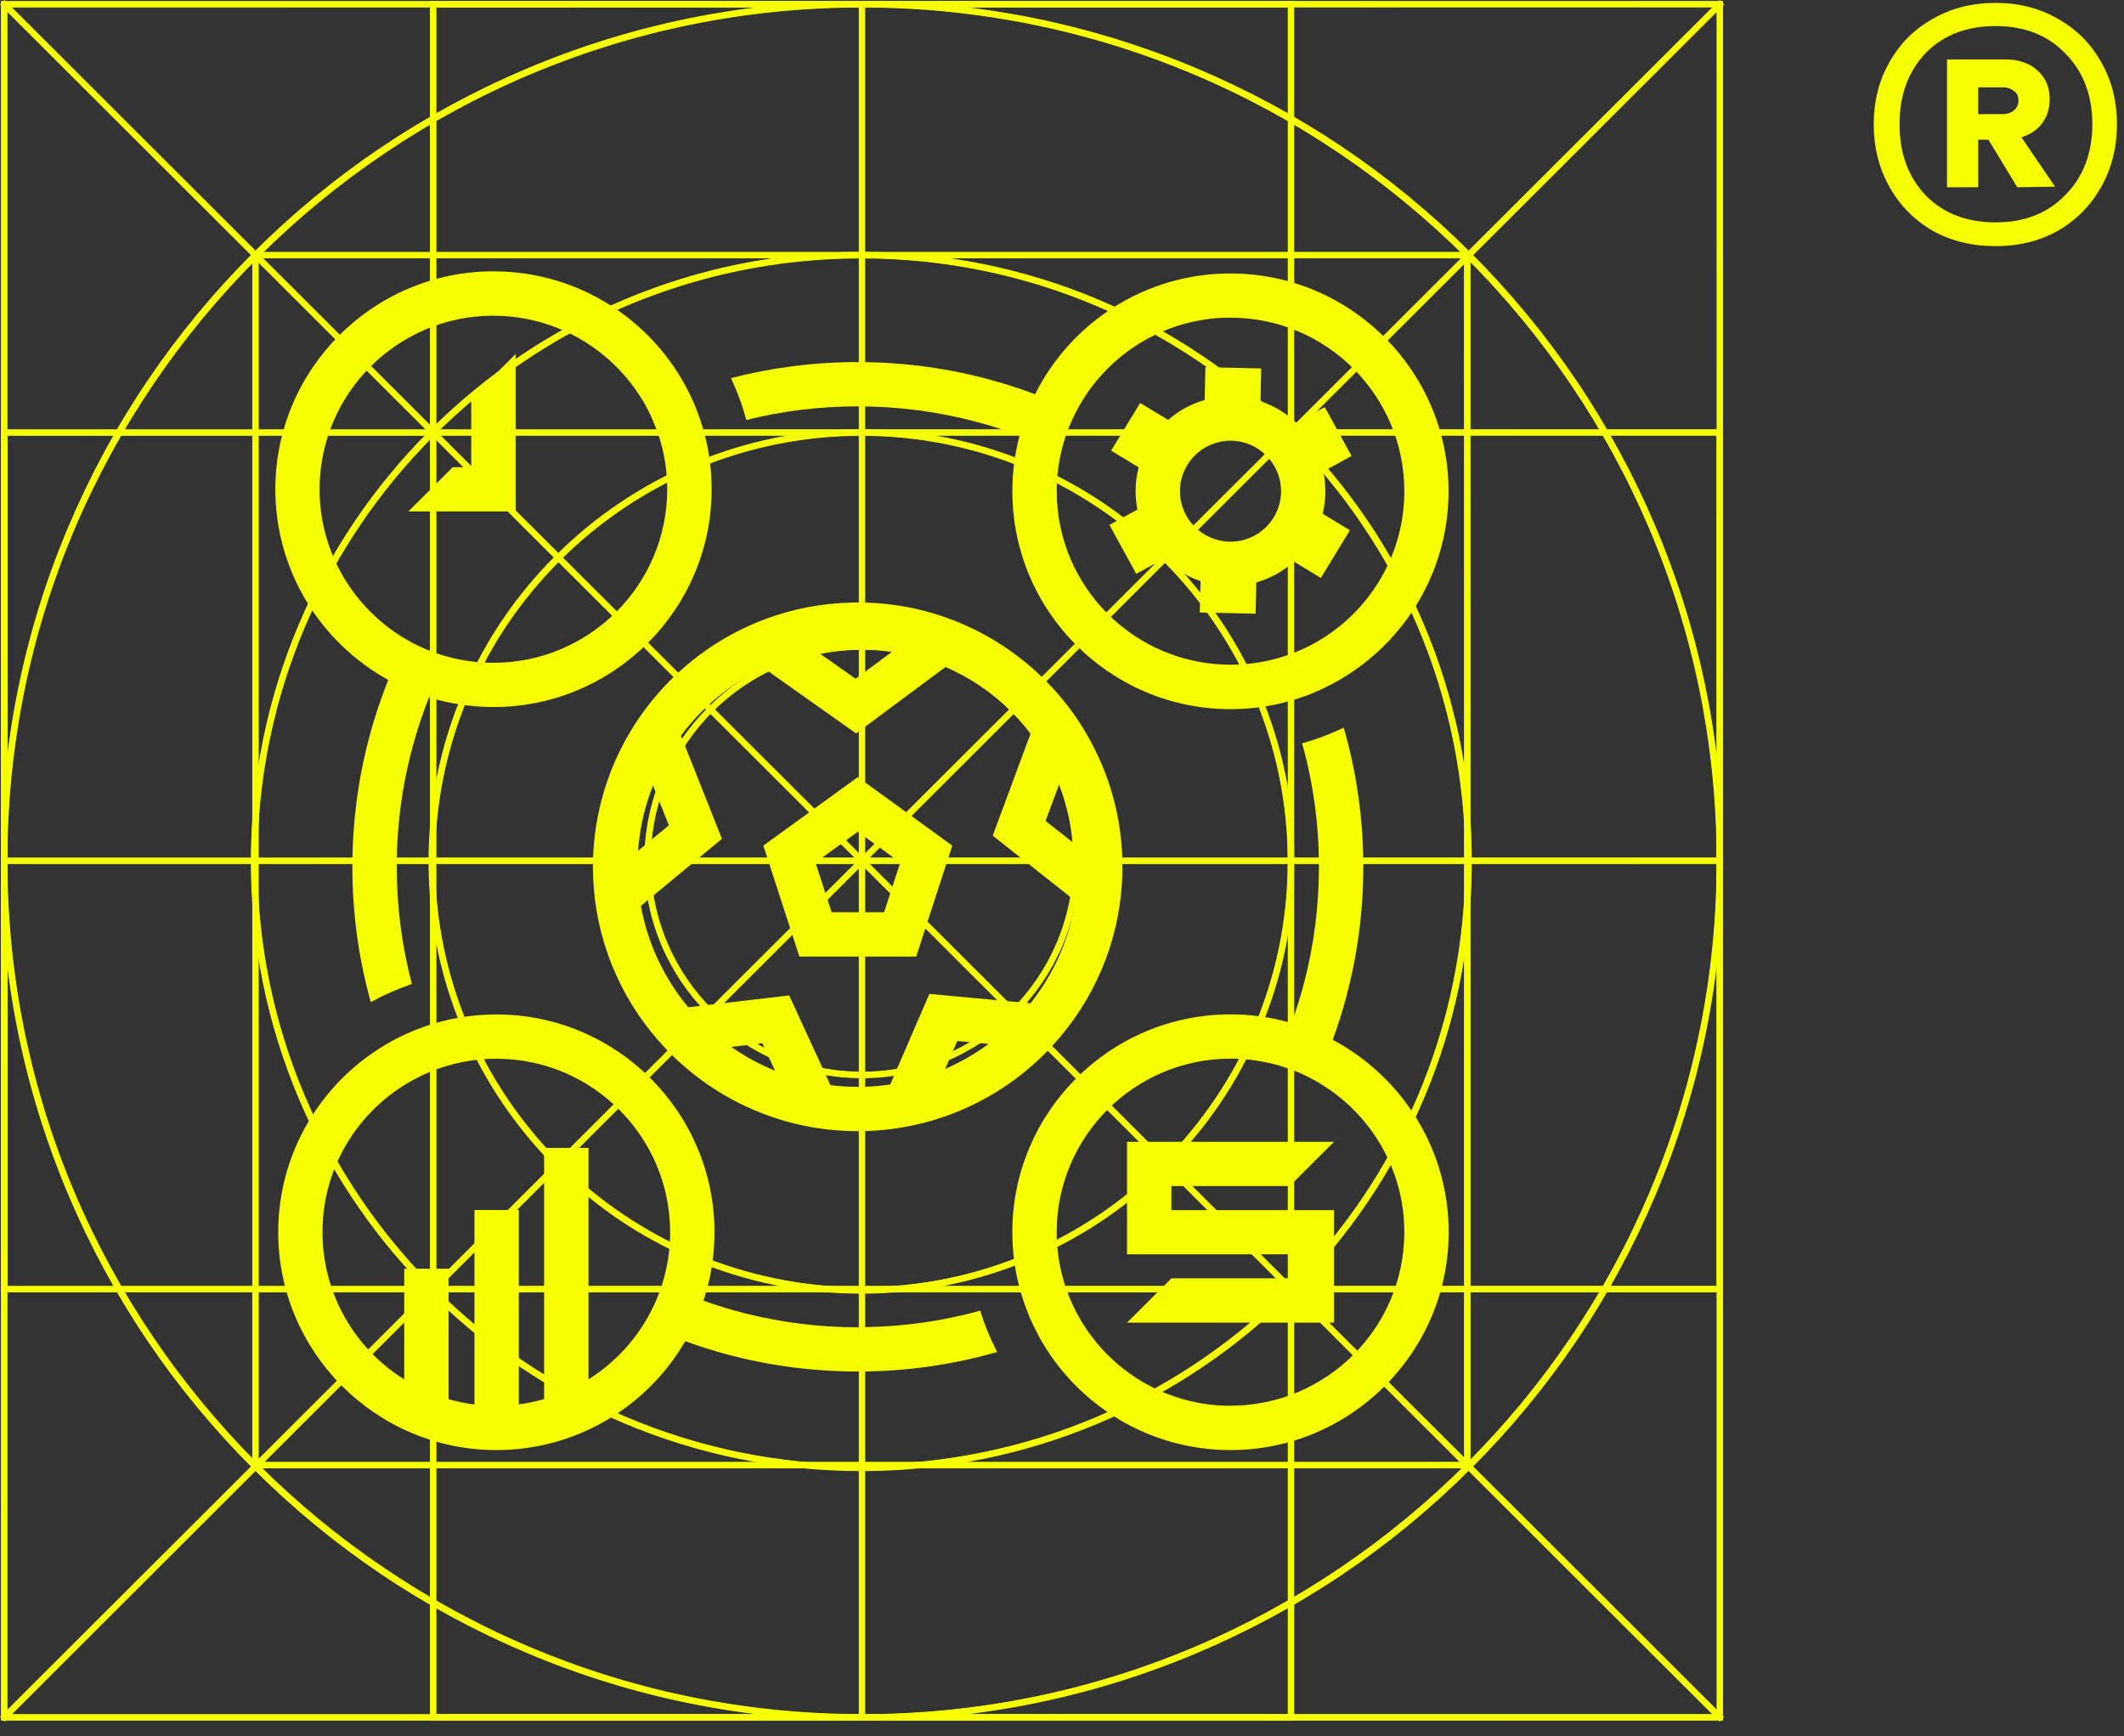 <svg width="104" height="85" viewBox="0 0 104 85" fill="none" xmlns="http://www.w3.org/2000/svg">
<rect x="0" y="0" width="104" height="85" fill="#333333" stroke="none"/>
<path d="M84.281 0.12V0.17L84.299 84.117V84.166H0.133V84.117L0.115 0.188V0.138H0.165L84.231 0.12H84.281ZM0.294 0.298V84.004L84.137 83.987L84.12 0.281L0.294 0.298Z" fill="#F6FF00" stroke="#F6FF00" stroke-width="0.1"/>
<mask id="path-2-outside-1_2582_4930" maskUnits="userSpaceOnUse" x="-0.854" y="-0.851" width="86" height="86" fill="black">
<rect fill="white" x="-0.854" y="-0.851" width="86" height="86"/>
<path d="M84.231 0.185V84.095H0.182V0.185H84.231ZM0.226 84.052H84.187V0.231H0.226V84.055M84.266 0.149H0.146V84.131H84.266V0.149ZM0.262 0.264H84.151V84.016H0.262V0.267V0.264Z"/>
</mask>
<path d="M84.231 0.185V84.095H0.182V0.185H84.231ZM0.226 84.052H84.187V0.231H0.226V84.055M84.266 0.149H0.146V84.131H84.266V0.149ZM0.262 0.264H84.151V84.016H0.262V0.267V0.264Z" fill="#F6FF00"/>
<path d="M84.231 0.185H84.331V0.085H84.231V0.185ZM84.231 84.095V84.195H84.331V84.095H84.231ZM0.182 84.095H0.082V84.195H0.182V84.095ZM0.182 0.185V0.085H0.082V0.185H0.182ZM84.187 84.052V84.152H84.287V84.052H84.187ZM84.187 0.231H84.287V0.131H84.187V0.231ZM0.226 0.231V0.131H0.126V0.231H0.226ZM84.266 0.149H84.367V0.049H84.266V0.149ZM0.146 0.149V0.049H0.046V0.149H0.146ZM0.146 84.131H0.046V84.231H0.146V84.131ZM84.266 84.131V84.231H84.367V84.131H84.266ZM0.262 0.264V0.164H0.162V0.264H0.262ZM84.151 0.264H84.251V0.164H84.151V0.264ZM84.151 84.016V84.116H84.251V84.016H84.151ZM0.262 84.016H0.162V84.116H0.262V84.016ZM84.231 0.185H84.13V84.095H84.231H84.331V0.185H84.231ZM84.231 84.095V83.995H0.182V84.095V84.195H84.231V84.095ZM0.182 84.095H0.282V0.185H0.182H0.082V84.095H0.182ZM0.182 0.185V0.285H84.231V0.185V0.085H0.182V0.185ZM0.226 84.052V84.152H84.187V84.052V83.952H0.226V84.052ZM84.187 84.052H84.287V0.231H84.187H84.087V84.052H84.187ZM84.187 0.231V0.131H0.226V0.231V0.331H84.187V0.231ZM0.226 0.231H0.126V84.055H0.226H0.326V0.231H0.226ZM84.266 0.149V0.049H0.146V0.149V0.249H84.266V0.149ZM0.146 0.149H0.046V84.131H0.146H0.246V0.149H0.146ZM0.146 84.131V84.231H84.266V84.131V84.031H0.146V84.131ZM84.266 84.131H84.367V0.149H84.266H84.166V84.131H84.266ZM0.262 0.264V0.364H84.151V0.264V0.164H0.262V0.264ZM84.151 0.264H84.051V84.016H84.151H84.251V0.264H84.151ZM84.151 84.016V83.916H0.262V84.016V84.116H84.151V84.016ZM0.262 84.016H0.362V0.267H0.262H0.162V84.016H0.262ZM0.262 0.267H0.362V0.264H0.262H0.162V0.267H0.262Z" fill="#F6FF00" mask="url(#path-2-outside-1_2582_4930)"/>
<path d="M42.207 0.12C47.891 0.12 53.401 1.231 58.592 3.421C63.606 5.539 68.105 8.568 71.974 12.426C75.838 16.284 78.874 20.78 80.992 25.785C83.186 30.967 84.299 36.469 84.299 42.143C84.299 47.817 83.186 53.319 80.992 58.501C78.874 63.503 75.838 67.999 71.974 71.861C68.109 75.719 63.606 78.751 58.592 80.865C53.401 83.055 47.891 84.166 42.207 84.166C36.527 84.166 31.012 83.055 25.822 80.865C20.808 78.747 16.305 75.719 12.44 71.861C8.576 68.002 5.54 63.507 3.422 58.501C1.228 53.319 0.115 47.817 0.115 42.143C0.115 36.469 1.228 30.967 3.422 25.785C5.54 20.784 8.576 16.288 12.44 12.426C16.305 8.568 20.808 5.536 25.822 3.421C31.013 1.231 36.523 0.12 42.207 0.12ZM42.207 0.299C19.098 0.299 0.294 19.069 0.294 42.143C0.294 65.217 19.095 83.987 42.207 83.987C65.32 83.987 84.12 65.217 84.12 42.143C84.12 19.069 65.319 0.299 42.207 0.299Z" fill="#F6FF00" stroke="#F6FF00" stroke-width="0.1"/>
<mask id="path-5-outside-2_2582_4930" maskUnits="userSpaceOnUse" x="-0.855" y="-0.851" width="86" height="86" fill="black">
<rect fill="white" x="-0.855" y="-0.851" width="86" height="86"/>
<path d="M42.208 0.185C47.882 0.185 53.386 1.294 58.567 3.482C63.571 5.594 68.064 8.622 71.925 12.472C75.785 16.326 78.814 20.812 80.93 25.808C83.121 30.98 84.232 36.475 84.232 42.14C84.232 47.804 83.121 53.299 80.93 58.471C78.814 63.467 75.781 67.954 71.925 71.808C68.064 75.661 63.571 78.686 58.567 80.798C53.386 82.985 47.882 84.095 42.208 84.095C36.535 84.095 31.03 82.985 25.85 80.798C20.845 78.686 16.352 75.658 12.492 71.808C8.631 67.954 5.602 63.467 3.487 58.471C1.296 53.299 0.184 47.804 0.184 42.14C0.184 36.475 1.296 30.98 3.487 25.808C5.602 20.812 8.635 16.326 12.492 12.472C16.352 8.618 20.845 5.594 25.85 3.482C31.03 1.294 36.535 0.185 42.208 0.185ZM42.208 84.052C65.355 84.052 84.189 65.249 84.189 42.14C84.189 19.03 65.355 0.231 42.208 0.231C19.061 0.231 0.227 19.034 0.227 42.143C0.227 65.252 19.061 84.055 42.208 84.055M42.208 0.149C36.531 0.149 31.023 1.259 25.835 3.449C20.827 5.565 16.327 8.593 12.466 12.447C8.603 16.304 5.57 20.794 3.451 25.794C1.256 30.969 0.145 36.468 0.145 42.14C0.145 47.811 1.256 53.306 3.451 58.486C5.57 63.485 8.603 67.975 12.466 71.833C16.33 75.69 20.827 78.718 25.835 80.83C31.02 83.021 36.528 84.131 42.208 84.131C47.889 84.131 53.393 83.021 58.581 80.83C63.589 78.714 68.086 75.686 71.95 71.833C75.814 67.975 78.847 63.485 80.962 58.486C83.156 53.31 84.268 47.811 84.268 42.14C84.268 36.468 83.156 30.973 80.962 25.794C78.843 20.794 75.81 16.304 71.95 12.447C68.086 8.589 63.589 5.561 58.581 3.449C53.397 1.259 47.885 0.149 42.208 0.149ZM42.208 84.016C19.079 84.016 0.263 65.231 0.263 42.14C0.263 19.048 19.079 0.267 42.208 0.267C65.337 0.267 84.153 19.052 84.153 42.143C84.153 65.235 65.337 84.019 42.208 84.019V84.016Z"/>
</mask>
<path d="M42.208 0.185C47.882 0.185 53.386 1.294 58.567 3.482C63.571 5.594 68.064 8.622 71.925 12.472C75.785 16.326 78.814 20.812 80.93 25.808C83.121 30.98 84.232 36.475 84.232 42.14C84.232 47.804 83.121 53.299 80.93 58.471C78.814 63.467 75.781 67.954 71.925 71.808C68.064 75.661 63.571 78.686 58.567 80.798C53.386 82.985 47.882 84.095 42.208 84.095C36.535 84.095 31.03 82.985 25.85 80.798C20.845 78.686 16.352 75.658 12.492 71.808C8.631 67.954 5.602 63.467 3.487 58.471C1.296 53.299 0.184 47.804 0.184 42.14C0.184 36.475 1.296 30.98 3.487 25.808C5.602 20.812 8.635 16.326 12.492 12.472C16.352 8.618 20.845 5.594 25.85 3.482C31.03 1.294 36.535 0.185 42.208 0.185ZM42.208 84.052C65.355 84.052 84.189 65.249 84.189 42.14C84.189 19.03 65.355 0.231 42.208 0.231C19.061 0.231 0.227 19.034 0.227 42.143C0.227 65.252 19.061 84.055 42.208 84.055M42.208 0.149C36.531 0.149 31.023 1.259 25.835 3.449C20.827 5.565 16.327 8.593 12.466 12.447C8.603 16.304 5.57 20.794 3.451 25.794C1.256 30.969 0.145 36.468 0.145 42.14C0.145 47.811 1.256 53.306 3.451 58.486C5.57 63.485 8.603 67.975 12.466 71.833C16.33 75.69 20.827 78.718 25.835 80.83C31.02 83.021 36.528 84.131 42.208 84.131C47.889 84.131 53.393 83.021 58.581 80.83C63.589 78.714 68.086 75.686 71.95 71.833C75.814 67.975 78.847 63.485 80.962 58.486C83.156 53.31 84.268 47.811 84.268 42.14C84.268 36.468 83.156 30.973 80.962 25.794C78.843 20.794 75.81 16.304 71.95 12.447C68.086 8.589 63.589 5.561 58.581 3.449C53.397 1.259 47.885 0.149 42.208 0.149ZM42.208 84.016C19.079 84.016 0.263 65.231 0.263 42.14C0.263 19.048 19.079 0.267 42.208 0.267C65.337 0.267 84.153 19.052 84.153 42.143C84.153 65.235 65.337 84.019 42.208 84.019V84.016Z" fill="#F6FF00"/>
<path d="M58.567 3.482L58.528 3.574L58.528 3.574L58.567 3.482ZM71.925 12.472L71.995 12.401L71.995 12.401L71.925 12.472ZM80.93 25.808L80.837 25.847L80.837 25.847L80.93 25.808ZM80.93 58.471L80.837 58.432L80.837 58.432L80.93 58.471ZM71.925 71.808L71.995 71.878L71.995 71.878L71.925 71.808ZM58.567 80.798L58.528 80.705L58.528 80.706L58.567 80.798ZM25.85 80.798L25.889 80.706L25.889 80.705L25.85 80.798ZM12.492 71.808L12.421 71.878L12.421 71.878L12.492 71.808ZM3.487 58.471L3.579 58.432L3.579 58.432L3.487 58.471ZM3.487 25.808L3.579 25.847L3.579 25.847L3.487 25.808ZM12.492 12.472L12.421 12.401L12.421 12.401L12.492 12.472ZM25.85 3.482L25.889 3.574L25.889 3.574L25.85 3.482ZM25.835 3.449L25.796 3.357L25.796 3.357L25.835 3.449ZM3.451 25.794L3.543 25.833L3.543 25.833L3.451 25.794ZM3.451 58.486L3.359 58.525L3.359 58.525L3.451 58.486ZM25.835 80.83L25.874 80.738L25.874 80.738L25.835 80.83ZM58.581 80.83L58.62 80.922L58.62 80.922L58.581 80.83ZM71.95 71.833L72.02 71.903L72.02 71.903L71.95 71.833ZM80.962 58.486L80.87 58.447L80.87 58.447L80.962 58.486ZM80.962 25.794L81.054 25.755V25.755L80.962 25.794ZM71.95 12.447L72.02 12.376L72.02 12.376L71.95 12.447ZM58.581 3.449L58.542 3.542L58.542 3.542L58.581 3.449ZM42.208 84.016H42.308V83.916H42.208V84.016ZM42.208 84.019H42.108V84.119H42.208V84.019ZM42.208 0.185V0.285C47.868 0.285 53.359 1.392 58.528 3.574L58.567 3.482L58.605 3.39C53.413 1.197 47.895 0.085 42.208 0.085V0.185ZM58.567 3.482L58.528 3.574C63.52 5.681 68.003 8.701 71.854 12.543L71.925 12.472L71.995 12.401C68.126 8.542 63.622 5.507 58.605 3.39L58.567 3.482ZM71.925 12.472L71.854 12.543C75.705 16.388 78.727 20.863 80.837 25.847L80.93 25.808L81.022 25.769C78.901 20.761 75.865 16.264 71.995 12.401L71.925 12.472ZM80.93 25.808L80.837 25.847C83.023 31.007 84.132 36.489 84.132 42.14H84.232H84.332C84.332 36.462 83.218 30.954 81.022 25.769L80.93 25.808ZM84.232 42.14H84.132C84.132 47.791 83.023 53.273 80.837 58.432L80.93 58.471L81.022 58.51C83.218 53.326 84.332 47.817 84.332 42.14H84.232ZM80.93 58.471L80.837 58.432C78.727 63.416 75.702 67.892 71.854 71.737L71.925 71.808L71.995 71.878C75.861 68.015 78.901 63.518 81.022 58.51L80.93 58.471ZM71.925 71.808L71.854 71.737C68.003 75.582 63.52 78.599 58.528 80.705L58.567 80.798L58.605 80.89C63.622 78.773 68.126 75.741 71.995 71.878L71.925 71.808ZM58.567 80.798L58.528 80.706C53.359 82.888 47.868 83.995 42.208 83.995V84.095V84.195C47.895 84.195 53.413 83.082 58.605 80.89L58.567 80.798ZM42.208 84.095V83.995C36.548 83.995 31.057 82.888 25.889 80.706L25.85 80.798L25.811 80.89C31.004 83.082 36.521 84.195 42.208 84.195V84.095ZM25.85 80.798L25.889 80.705C20.896 78.599 16.413 75.578 12.562 71.737L12.492 71.808L12.421 71.878C16.29 75.738 20.794 78.773 25.811 80.89L25.85 80.798ZM12.492 71.808L12.562 71.737C8.711 67.892 5.689 63.416 3.579 58.432L3.487 58.471L3.395 58.51C5.515 63.518 8.552 68.015 12.421 71.878L12.492 71.808ZM3.487 58.471L3.579 58.432C1.393 53.273 0.284 47.791 0.284 42.14H0.184H0.084C0.084 47.817 1.198 53.326 3.395 58.51L3.487 58.471ZM0.184 42.14H0.284C0.284 36.489 1.393 31.007 3.579 25.847L3.487 25.808L3.395 25.769C1.198 30.954 0.084 36.462 0.084 42.14H0.184ZM3.487 25.808L3.579 25.847C5.689 20.863 8.715 16.388 12.562 12.543L12.492 12.472L12.421 12.401C8.555 16.264 5.515 20.761 3.395 25.769L3.487 25.808ZM12.492 12.472L12.562 12.543C16.413 8.698 20.896 5.681 25.889 3.574L25.85 3.482L25.811 3.39C20.795 5.507 16.29 8.538 12.421 12.401L12.492 12.472ZM25.85 3.482L25.889 3.574C31.057 1.392 36.548 0.285 42.208 0.285V0.185V0.085C36.521 0.085 31.004 1.197 25.811 3.39L25.85 3.482ZM42.208 84.052V84.152C65.41 84.152 84.289 65.304 84.289 42.14H84.189H84.089C84.089 65.194 65.3 83.952 42.208 83.952V84.052ZM84.189 42.14H84.289C84.289 18.975 65.41 0.131 42.208 0.131V0.231V0.331C65.3 0.331 84.089 19.086 84.089 42.14H84.189ZM42.208 0.231V0.131C19.006 0.131 0.127 18.979 0.127 42.143H0.227H0.327C0.327 19.089 19.116 0.331 42.208 0.331V0.231ZM0.227 42.143H0.127C0.127 65.308 19.006 84.155 42.208 84.155V84.055V83.955C19.116 83.955 0.327 65.197 0.327 42.143H0.227ZM42.208 0.149V0.049C36.518 0.049 30.997 1.161 25.796 3.357L25.835 3.449L25.874 3.542C31.049 1.356 36.544 0.249 42.208 0.249V0.149ZM25.835 3.449L25.796 3.357C20.777 5.478 16.265 8.513 12.396 12.376L12.466 12.447L12.537 12.518C16.388 8.673 20.878 5.652 25.874 3.542L25.835 3.449ZM12.466 12.447L12.396 12.376C8.523 16.243 5.483 20.743 3.359 25.755L3.451 25.794L3.543 25.833C5.657 20.845 8.682 16.366 12.537 12.518L12.466 12.447ZM3.451 25.794L3.359 25.755C1.159 30.943 0.045 36.455 0.045 42.14H0.145H0.245C0.245 36.482 1.354 30.996 3.543 25.833L3.451 25.794ZM0.145 42.14H0.045C0.045 47.824 1.159 53.333 3.359 58.525L3.451 58.486L3.543 58.447C1.354 53.28 0.245 47.798 0.245 42.14H0.145ZM3.451 58.486L3.359 58.525C5.483 63.536 8.523 68.037 12.396 71.903L12.466 71.833L12.537 71.762C8.682 67.913 5.657 63.434 3.543 58.447L3.451 58.486ZM12.466 71.833L12.396 71.903C16.269 75.77 20.776 78.805 25.796 80.922L25.835 80.83L25.874 80.738C20.878 78.631 16.392 75.61 12.537 71.762L12.466 71.833ZM25.835 80.83L25.796 80.922C30.993 83.118 36.514 84.231 42.208 84.231V84.131V84.031C36.541 84.031 31.046 82.924 25.874 80.738L25.835 80.83ZM42.208 84.131V84.231C47.902 84.231 53.42 83.118 58.62 80.922L58.581 80.83L58.542 80.738C53.367 82.924 47.876 84.031 42.208 84.031V84.131ZM58.581 80.83L58.62 80.922C63.64 78.802 68.147 75.766 72.02 71.903L71.95 71.833L71.879 71.762C68.024 75.607 63.538 78.627 58.542 80.738L58.581 80.83ZM71.95 71.833L72.02 71.903C75.893 68.037 78.933 63.536 81.054 58.525L80.962 58.486L80.87 58.447C78.759 63.434 75.734 67.913 71.879 71.762L71.95 71.833ZM80.962 58.486L81.054 58.525C83.254 53.337 84.368 47.824 84.368 42.14H84.268H84.168C84.168 47.798 83.059 53.283 80.87 58.447L80.962 58.486ZM84.268 42.14H84.368C84.368 36.455 83.254 30.946 81.054 25.755L80.962 25.794L80.87 25.833C83.059 31 84.168 36.482 84.168 42.14H84.268ZM80.962 25.794L81.054 25.755C78.93 20.743 75.89 16.243 72.02 12.376L71.95 12.447L71.879 12.518C75.73 16.366 78.756 20.845 80.87 25.833L80.962 25.794ZM71.95 12.447L72.02 12.376C68.148 8.509 63.64 5.474 58.62 3.357L58.581 3.449L58.542 3.542C63.538 5.649 68.024 8.669 71.879 12.518L71.95 12.447ZM58.581 3.449L58.62 3.357C53.423 1.161 47.898 0.049 42.208 0.049V0.149V0.249C47.872 0.249 53.37 1.356 58.542 3.542L58.581 3.449ZM42.208 84.016V83.916C19.134 83.916 0.363 65.176 0.363 42.14H0.263H0.163C0.163 65.286 19.024 84.116 42.208 84.116V84.016ZM0.263 42.14H0.363C0.363 19.104 19.134 0.367 42.208 0.367V0.267V0.167C19.024 0.167 0.163 18.993 0.163 42.14H0.263ZM42.208 0.267V0.367C65.282 0.367 84.053 19.107 84.053 42.143H84.153H84.253C84.253 18.997 65.392 0.167 42.208 0.167V0.267ZM84.153 42.143H84.053C84.053 65.179 65.282 83.919 42.208 83.919V84.019V84.119C65.392 84.119 84.253 65.29 84.253 42.143H84.153ZM42.208 84.019H42.308V84.016H42.208H42.108V84.019H42.208Z" fill="#F6FF00" mask="url(#path-5-outside-2_2582_4930)"/>
<path d="M63.283 0.12V0.17L63.302 84.116V84.166H21.138V84.116L21.12 0.188V0.138H21.17L63.233 0.12H63.283ZM21.299 0.298V84.004L63.14 83.987L63.122 0.281L21.299 0.298Z" fill="#F6FF00" stroke="#F6FF00" stroke-width="0.1"/>
<mask id="path-8-outside-3_2582_4930" maskUnits="userSpaceOnUse" x="20.152" y="-0.852" width="44" height="86" fill="black">
<rect fill="white" x="20.152" y="-0.852" width="44" height="86"/>
<path d="M63.234 0.184V84.094H21.188V0.184H63.234ZM21.232 84.051H63.191V0.231H21.232V84.055M63.27 0.148H21.152V84.13H63.27V0.148ZM21.267 0.263H63.155V84.015H21.267V0.267V0.263Z"/>
</mask>
<path d="M63.234 0.184V84.094H21.188V0.184H63.234ZM21.232 84.051H63.191V0.231H21.232V84.055M63.27 0.148H21.152V84.13H63.27V0.148ZM21.267 0.263H63.155V84.015H21.267V0.267V0.263Z" fill="#F6FF00"/>
<path d="M63.234 0.184H63.334V0.084H63.234V0.184ZM63.234 84.094V84.194H63.334V84.094H63.234ZM21.188 84.094H21.088V84.194H21.188V84.094ZM21.188 0.184V0.084H21.088V0.184H21.188ZM63.191 84.051V84.151H63.291V84.051H63.191ZM63.191 0.231H63.291V0.131H63.191V0.231ZM21.232 0.231V0.131H21.131V0.231H21.232ZM63.27 0.148H63.37V0.048H63.27V0.148ZM21.152 0.148V0.048H21.052V0.148H21.152ZM21.152 84.13H21.052V84.23H21.152V84.13ZM63.27 84.13V84.23H63.37V84.13H63.27ZM21.267 0.263V0.163H21.168V0.263H21.267ZM63.155 0.263H63.255V0.163H63.155V0.263ZM63.155 84.015V84.115H63.255V84.015H63.155ZM21.267 84.015H21.168V84.115H21.267V84.015ZM63.234 0.184H63.134V84.094H63.234H63.334V0.184H63.234ZM63.234 84.094V83.994H21.188V84.094V84.194H63.234V84.094ZM21.188 84.094H21.288V0.184H21.188H21.088V84.094H21.188ZM21.188 0.184V0.284H63.234V0.184V0.084H21.188V0.184ZM21.232 84.051V84.151H63.191V84.051V83.951H21.232V84.051ZM63.191 84.051H63.291V0.231H63.191H63.091V84.051H63.191ZM63.191 0.231V0.131H21.232V0.231V0.331H63.191V0.231ZM21.232 0.231H21.131V84.055H21.232H21.331V0.231H21.232ZM63.27 0.148V0.048H21.152V0.148V0.248H63.27V0.148ZM21.152 0.148H21.052V84.13H21.152H21.252V0.148H21.152ZM21.152 84.13V84.23H63.27V84.13V84.03H21.152V84.13ZM63.27 84.13H63.37V0.148H63.27H63.17V84.13H63.27ZM21.267 0.263V0.363H63.155V0.263V0.163H21.267V0.263ZM63.155 0.263H63.055V84.015H63.155H63.255V0.263H63.155ZM63.155 84.015V83.915H21.267V84.015V84.115H63.155V84.015ZM21.267 84.015H21.367V0.267H21.267H21.168V84.015H21.267ZM21.267 0.267H21.367V0.263H21.267H21.168V0.267H21.267Z" fill="#F6FF00" mask="url(#path-8-outside-3_2582_4930)"/>
<path d="M42.278 0.192L42.296 84.091V84.141H42.135V84.091L42.117 0.206V0.166L42.155 0.157L42.278 0.128V0.192Z" fill="#F6FF00" stroke="#F6FF00" stroke-width="0.1"/>
<path d="M42.264 0.123V0.159H42.277V0.17H42.313V84.162H42.099V0.123H42.264Z" fill="#F6FF00" stroke="#F6FF00" stroke-width="0.1"/>
<path d="M84.281 21.085V21.135L84.299 63.148V63.197H0.133V63.148L0.115 21.153V21.103H0.165L84.231 21.085H84.281ZM0.294 21.263V63.035L84.137 63.019L84.12 21.246L0.294 21.263Z" fill="#F6FF00" stroke="#F6FF00" stroke-width="0.1"/>
<path d="M84.316 21.067V63.216H0.097V21.067H84.316ZM0.312 63.001H84.102V21.282H0.312V63.001Z" fill="#F6FF00" stroke="#F6FF00" stroke-width="0.1"/>
<path d="M84.279 42.233H0.169L0.158 42.196L0.141 42.131L0.123 42.068H0.188L84.211 42.05H84.249L84.26 42.086L84.277 42.151L84.281 42.165H84.279V42.233Z" fill="#F6FF00" stroke="#F6FF00" stroke-width="0.1"/>
<path d="M84.297 42.032V42.247H0.12V42.032H84.297Z" fill="#F6FF00" stroke="#F6FF00" stroke-width="0.1"/>
<path d="M0.245 0.146L84.275 84.009L84.303 84.035L84.284 84.069L84.251 84.126L84.248 84.132L84.237 84.147L84.202 84.193L84.162 84.152L0.143 0.27L0.114 0.242L0.135 0.209L0.167 0.156L0.2 0.101L0.245 0.146Z" fill="#F6FF00" stroke="#F6FF00" stroke-width="0.1"/>
<path d="M0.285 0.132L84.29 83.998L84.314 84.023L84.351 84.058L84.258 84.151V84.152L84.232 84.177L84.197 84.212L84.161 84.177L84.137 84.151L0.132 0.285L0.071 0.224L0.106 0.188L0.132 0.164L0.225 0.071L0.285 0.132Z" fill="#F6FF00" stroke="#F6FF00" stroke-width="0.1"/>
<path d="M84.205 0.136L84.263 0.165L84.324 0.196L84.275 0.245L0.26 84.152L0.226 84.186L0.19 84.153L0.144 84.11L0.105 84.075L0.143 84.037L84.147 0.146L84.173 0.12L84.205 0.136Z" fill="#F6FF00" stroke="#F6FF00" stroke-width="0.1"/>
<path d="M84.232 0.106L84.258 0.131V0.132L84.351 0.224L84.314 0.26L84.29 0.285L0.285 84.151L0.225 84.212L0.132 84.119L0.106 84.094L0.071 84.058L0.132 83.998L84.137 0.132L84.161 0.106L84.197 0.071L84.232 0.106Z" fill="#F6FF00" stroke="#F6FF00" stroke-width="0.1"/>
<path d="M71.918 12.401V12.45L71.936 71.768V71.818H12.438V71.768L12.421 12.468V12.418H12.471L71.868 12.401H71.918ZM12.6 12.582V71.656L71.773 71.639L71.757 12.565L12.6 12.582Z" fill="#F6FF00" stroke="#F6FF00" stroke-width="0.1"/>
<path d="M71.953 12.382V71.835H12.402V12.382H71.953ZM12.617 71.617H71.734V12.597H12.617V71.617Z" fill="#F6FF00" stroke="#F6FF00" stroke-width="0.1"/>
<path d="M30.568 14.739C34.244 13.185 38.151 12.401 42.176 12.401C46.201 12.401 50.108 13.188 53.783 14.739V14.74C57.333 16.24 60.522 18.384 63.264 21.122C66.006 23.859 68.154 27.04 69.657 30.587L69.939 31.278C71.309 34.745 71.999 38.409 71.999 42.176C71.999 46.195 71.21 50.095 69.657 53.764C68.154 57.308 66.006 60.493 63.264 63.227L63.263 63.226C60.524 65.96 57.336 68.109 53.783 69.609C50.108 71.163 46.201 71.948 42.176 71.948C38.151 71.948 34.244 71.159 30.568 69.609C27.019 68.109 23.829 65.964 21.087 63.226C18.348 60.492 16.196 57.308 14.693 53.764C13.137 50.094 12.352 46.195 12.352 42.176C12.352 38.158 13.14 34.257 14.693 30.587C16.196 27.044 18.348 23.856 21.087 21.122C23.826 18.387 27.015 16.239 30.568 14.739ZM42.176 12.58C25.831 12.58 12.534 25.854 12.534 42.172C12.534 58.491 25.831 71.765 42.176 71.765C58.521 71.765 71.816 58.49 71.816 42.172C71.816 25.854 58.521 12.58 42.176 12.58Z" fill="#F6FF00" stroke="#F6FF00" stroke-width="0.1"/>
<path d="M42.175 12.383C46.203 12.383 50.11 13.17 53.789 14.724C57.342 16.225 60.532 18.376 63.274 21.11C66.017 23.844 68.168 27.032 69.671 30.58C71.228 34.253 72.017 38.153 72.017 42.175C72.017 45.946 71.324 49.61 69.954 53.08L69.671 53.771C68.168 57.319 66.013 60.503 63.274 63.241C60.536 65.979 57.342 68.126 53.789 69.627C50.11 71.181 46.203 71.969 42.175 71.969C38.146 71.969 34.24 71.181 30.561 69.627C27.007 68.126 23.817 65.975 21.075 63.241C18.504 60.678 16.452 57.716 14.968 54.432L14.679 53.771C13.122 50.098 12.333 46.198 12.333 42.175C12.333 38.153 13.122 34.253 14.679 30.58C16.181 27.032 18.337 23.848 21.075 21.11C23.814 18.372 27.007 16.225 30.561 14.724C34.24 13.17 38.146 12.383 42.175 12.383ZM42.175 12.601C25.84 12.601 12.552 25.868 12.552 42.175C12.552 58.483 25.84 71.75 42.175 71.75C58.509 71.75 71.798 58.483 71.798 42.175C71.798 25.868 58.509 12.601 42.175 12.601Z" fill="#F6FF00" stroke="#F6FF00" stroke-width="0.1"/>
<path d="M42.178 21.089C45.03 21.089 47.796 21.647 50.399 22.745C52.916 23.807 55.174 25.326 57.114 27.263C59.054 29.2 60.577 31.454 61.641 33.967C62.74 36.566 63.299 39.328 63.299 42.176C63.299 45.023 62.74 47.785 61.641 50.384C60.577 52.897 59.054 55.151 57.114 57.088C55.174 59.025 52.916 60.545 50.399 61.607C47.796 62.705 45.03 63.263 42.178 63.263C39.325 63.263 36.56 62.705 33.956 61.607C31.439 60.545 29.181 59.025 27.241 57.088C25.301 55.151 23.779 52.897 22.715 50.384C21.615 47.785 21.057 45.023 21.057 42.176C21.057 39.328 21.615 36.566 22.715 33.967C23.779 31.458 25.301 29.2 27.241 27.263C29.181 25.326 31.439 23.807 33.956 22.745C36.56 21.647 39.325 21.089 42.178 21.089ZM42.178 21.264C30.628 21.264 21.235 30.645 21.235 42.172C21.235 53.699 30.632 63.08 42.178 63.08C53.724 63.08 63.12 53.699 63.12 42.172C63.12 30.645 53.724 21.264 42.178 21.264Z" fill="#F6FF00" stroke="#F6FF00" stroke-width="0.1"/>
<path d="M42.176 21.067C45.028 21.067 47.798 21.625 50.405 22.726C52.926 23.788 55.187 25.312 57.127 27.249C59.067 29.189 60.592 31.447 61.656 33.96C62.76 36.563 63.319 39.328 63.319 42.175C63.319 45.023 62.76 47.788 61.656 50.391C60.592 52.908 59.067 55.166 57.127 57.102C55.183 59.039 52.922 60.562 50.405 61.624C47.798 62.725 45.028 63.284 42.176 63.284C39.324 63.284 36.553 62.725 33.946 61.624C31.429 60.562 29.168 59.039 27.225 57.102C25.285 55.162 23.759 52.904 22.695 50.391C21.592 47.788 21.033 45.023 21.033 42.175C21.033 39.328 21.592 36.563 22.695 33.96C23.759 31.443 25.285 29.186 27.225 27.249C29.168 25.312 31.429 23.788 33.946 22.726C36.553 21.625 39.324 21.067 42.176 21.067ZM42.176 21.286C30.641 21.286 21.252 30.656 21.252 42.175C21.252 53.695 30.637 63.065 42.176 63.065C53.711 63.065 63.1 53.692 63.101 42.175C63.101 30.659 53.711 21.286 42.176 21.286Z" fill="#F6FF00" stroke="#F6FF00" stroke-width="0.1"/>
<path d="M42.209 31.566C48.05 31.566 52.8 36.308 52.8 42.14C52.8 47.972 48.05 52.714 42.209 52.714C36.368 52.714 31.618 47.972 31.618 42.14C31.618 36.308 36.368 31.566 42.209 31.566ZM42.209 31.749C36.469 31.749 31.797 36.41 31.797 42.144C31.797 47.877 36.466 52.538 42.209 52.538C47.952 52.538 52.621 47.877 52.621 42.144C52.621 36.41 47.952 31.749 42.209 31.749Z" fill="#F6FF00" stroke="#F6FF00" stroke-width="0.1"/>
<path d="M42.208 31.552C48.056 31.552 52.817 36.304 52.817 42.143C52.817 47.982 48.056 52.735 42.208 52.735C36.36 52.735 31.6 47.982 31.6 42.143C31.6 36.304 36.36 31.552 42.208 31.552ZM42.208 31.762C36.476 31.763 31.814 36.417 31.814 42.139C31.814 47.862 36.48 52.516 42.208 52.516C47.94 52.516 52.602 47.862 52.602 42.139C52.602 36.417 47.94 31.762 42.208 31.762Z" fill="#F6FF00" stroke="#F6FF00" stroke-width="0.1"/>
<path d="M42.004 64.979C40.115 64.979 38.28 64.745 36.525 64.307C35.816 64.131 35.125 63.919 34.445 63.678C34.798 62.623 34.985 61.498 34.985 60.327C34.985 54.448 30.193 49.664 24.303 49.664C23.084 49.664 21.915 49.868 20.821 50.245C20.648 50.303 20.479 50.368 20.314 50.436C20.288 50.447 20.267 50.454 20.245 50.465C20.181 50.49 20.119 50.518 20.058 50.544C19.886 50.619 19.716 50.694 19.551 50.777C19.393 50.856 19.238 50.939 19.083 51.025C19.004 51.068 18.925 51.115 18.849 51.161C15.723 53.022 13.622 56.434 13.622 60.324C13.622 66.204 18.414 70.991 24.307 70.991C28.25 70.991 31.704 68.847 33.553 65.661C34.244 65.913 34.949 66.135 35.668 66.326C37.694 66.861 39.816 67.145 42.008 67.145C44.371 67.145 46.659 66.811 48.825 66.189C48.49 65.543 48.21 64.864 47.994 64.167C46.087 64.691 44.08 64.972 42.008 64.972L42.004 64.979ZM28.815 67.529V56.2H26.642V68.495C26.239 68.61 25.829 68.696 25.404 68.75V59.239H23.231V68.757C22.8 68.703 22.375 68.617 21.965 68.499V62.112H19.792V67.529C17.389 66.028 15.791 63.359 15.791 60.327C15.791 57.296 17.356 54.688 19.713 53.176C20.321 52.788 20.979 52.472 21.677 52.246C22.505 51.977 23.386 51.833 24.303 51.833C28.995 51.833 32.812 55.644 32.812 60.327C32.812 61.207 32.679 62.055 32.427 62.849C32.211 63.549 31.902 64.21 31.52 64.821C30.833 65.913 29.909 66.843 28.811 67.529H28.815Z" fill="#F6FF00"/>
<path d="M42.003 19.895C44.029 19.895 45.986 20.161 47.853 20.664C48.558 20.851 49.245 21.073 49.922 21.328C49.691 22.198 49.569 23.11 49.569 24.051C49.569 29.93 54.361 34.718 60.25 34.718C61.225 34.718 62.172 34.585 63.071 34.341C63.211 34.302 63.352 34.259 63.492 34.215C63.56 34.194 63.632 34.169 63.7 34.147C63.704 34.147 63.711 34.147 63.715 34.144C63.783 34.122 63.852 34.097 63.92 34.072C63.956 34.057 63.995 34.047 64.031 34.032C64.053 34.025 64.075 34.014 64.096 34.007C64.103 34.007 64.114 34 64.121 33.996C64.15 33.986 64.179 33.975 64.204 33.964C64.255 33.943 64.305 33.921 64.355 33.899C64.366 33.899 64.373 33.892 64.384 33.885C64.431 33.867 64.478 33.846 64.524 33.824C64.568 33.806 64.607 33.788 64.65 33.77C64.733 33.734 64.816 33.695 64.898 33.652C64.963 33.619 65.028 33.59 65.093 33.555C68.554 31.787 70.928 28.192 70.928 24.051C70.928 18.171 66.136 13.387 60.243 13.387C56.063 13.387 52.433 15.797 50.681 19.299C50.001 19.044 49.303 18.818 48.594 18.62C46.493 18.038 44.277 17.726 41.992 17.726C39.852 17.726 37.772 17.999 35.79 18.512C36.103 19.17 36.355 19.856 36.545 20.56C38.29 20.125 40.114 19.895 41.992 19.895H42.003ZM60.25 15.553C64.945 15.553 68.762 19.364 68.762 24.047C68.762 27.301 66.92 30.132 64.226 31.561C64.067 31.647 63.902 31.726 63.736 31.798C63.24 32.021 62.718 32.2 62.179 32.323C61.56 32.466 60.912 32.542 60.25 32.542C55.559 32.542 51.742 28.731 51.742 24.044C51.742 23.408 51.814 22.79 51.947 22.198C52.026 21.835 52.13 21.483 52.256 21.142C52.318 20.969 52.386 20.8 52.462 20.635C52.537 20.47 52.613 20.305 52.695 20.147C54.113 17.417 56.969 15.549 60.254 15.549L60.25 15.553Z" fill="#F6FF00"/>
<path d="M37.375 41.399L39.141 46.83H44.862L46.628 41.399L42.002 38.044L37.375 41.399ZM43.282 44.66H40.721L39.929 42.225L42.005 40.72L44.081 42.225L43.289 44.66H43.282Z" fill="#F6FF00"/>
<path d="M53.039 35.656C51.381 32.973 48.769 30.936 45.675 30.024C44.887 29.79 44.067 29.629 43.221 29.553C42.822 29.514 42.416 29.496 42.002 29.496C41.487 29.496 40.976 29.528 40.476 29.586C39.635 29.683 38.818 29.862 38.033 30.114C34.972 31.098 32.403 33.188 30.806 35.914C30.392 36.622 30.043 37.369 29.766 38.152C29.446 39.057 29.227 40.005 29.115 40.986C29.061 41.46 29.032 41.945 29.032 42.437C29.032 42.807 29.05 43.173 29.079 43.532C29.331 46.528 30.612 49.24 32.569 51.309C33.141 51.919 33.774 52.469 34.454 52.957C35.306 53.568 36.235 54.078 37.224 54.469C38.005 54.778 38.821 55.015 39.67 55.17C40.426 55.306 41.203 55.378 41.998 55.378C42.894 55.378 43.768 55.288 44.614 55.112C45.456 54.94 46.269 54.685 47.042 54.358C48.021 53.945 48.938 53.413 49.776 52.785C50.445 52.282 51.064 51.718 51.622 51.097C53.529 48.985 54.752 46.248 54.935 43.231C54.953 42.968 54.96 42.706 54.96 42.441C54.96 41.844 54.921 41.262 54.842 40.688C54.709 39.711 54.468 38.77 54.129 37.875C53.834 37.1 53.467 36.356 53.036 35.659L53.039 35.656ZM51.931 38.213C52.359 39.208 52.64 40.285 52.744 41.41L51.197 40.188L51.931 38.213ZM42.005 31.665C42.617 31.665 43.218 31.715 43.801 31.816L41.894 33.231L39.958 31.863C40.62 31.733 41.304 31.669 42.005 31.669V31.665ZM32.752 40.404L31.241 41.654C31.324 40.533 31.576 39.459 31.975 38.457L32.749 40.404H32.752ZM35.807 51.251L37.328 51.075L37.947 52.418C37.188 52.109 36.468 51.718 35.807 51.251ZM46.283 52.325L46.873 50.964L48.402 51.107C47.747 51.592 47.038 52.002 46.283 52.328V52.325ZM50.463 49.117L45.506 48.658L43.588 53.094C43.07 53.169 42.541 53.209 42.005 53.209C41.552 53.209 41.102 53.18 40.663 53.126L38.642 48.733L33.702 49.312C32.536 47.914 31.72 46.215 31.381 44.351L35.35 41.065L33.342 36.015C34.393 34.607 35.781 33.461 37.386 32.7L41.919 35.907L46.38 32.592C48.003 33.314 49.416 34.427 50.499 35.81L48.607 40.91L52.658 44.111C52.363 45.982 51.586 47.695 50.456 49.117H50.463Z" fill="#F6FF00"/>
<path d="M55.635 28.092L56.992 27.352C57.492 27.844 58.103 28.221 58.783 28.451L58.747 29.985L61.481 30.046L61.517 28.512C62.208 28.314 62.838 27.966 63.356 27.495L64.676 28.296L66.097 25.962L64.763 25.15C64.849 24.794 64.896 24.424 64.896 24.044C64.896 23.713 64.86 23.39 64.795 23.081L66.18 22.323L64.867 19.928L63.464 20.696C62.975 20.226 62.381 19.863 61.719 19.644L61.755 18.038L59.021 17.977L58.985 19.583C58.316 19.773 57.708 20.107 57.197 20.556L55.826 19.727L54.405 22.061L55.754 22.88C55.657 23.254 55.603 23.645 55.603 24.047C55.603 24.356 55.635 24.654 55.693 24.945L54.322 25.696L55.635 28.092ZM60.251 21.576C61.615 21.576 62.726 22.686 62.726 24.047C62.726 25.409 61.615 26.518 60.251 26.518C58.888 26.518 57.776 25.409 57.776 24.047C57.776 22.686 58.888 21.576 60.251 21.576Z" fill="#F6FF00"/>
<path d="M65.257 50.906C65.509 50.22 65.728 49.523 65.919 48.809C66.462 46.772 66.753 44.639 66.753 42.433C66.753 40.074 66.419 37.789 65.796 35.623C65.142 35.936 64.458 36.194 63.757 36.392C64.296 38.313 64.58 40.339 64.58 42.433C64.58 44.358 64.339 46.23 63.879 48.015C63.699 48.719 63.483 49.408 63.238 50.084C62.289 49.807 61.285 49.66 60.249 49.66C54.359 49.66 49.567 54.444 49.567 60.324C49.567 61.426 49.736 62.493 50.05 63.495C50.139 63.782 50.24 64.059 50.355 64.336C50.38 64.397 50.402 64.458 50.427 64.519C50.452 64.58 50.485 64.641 50.51 64.698C50.618 64.936 50.733 65.169 50.859 65.399C50.877 65.427 50.891 65.46 50.906 65.492C52.73 68.768 56.234 70.991 60.249 70.991C66.138 70.991 70.934 66.207 70.934 60.324C70.934 56.247 68.631 52.698 65.257 50.906ZM60.252 68.822C57.126 68.822 54.388 67.13 52.91 64.616C52.636 64.153 52.402 63.657 52.222 63.14C52.161 62.967 52.107 62.791 52.057 62.615C51.852 61.886 51.74 61.117 51.74 60.324C51.74 55.64 55.557 51.829 60.249 51.829C60.99 51.829 61.709 51.926 62.397 52.102C62.577 52.149 62.749 52.199 62.925 52.257C63.098 52.314 63.271 52.379 63.436 52.443C63.775 52.58 64.098 52.738 64.411 52.914C67.005 54.372 68.761 57.145 68.761 60.32C68.761 65.007 64.944 68.818 60.249 68.818L60.252 68.822Z" fill="#F6FF00"/>
<path d="M63.148 58.065L65.321 55.899H55.183V61.408H63.148V62.583H57.356L55.183 64.752H65.321V59.243H57.356V58.065H63.148Z" fill="#F6FF00"/>
<path d="M19.008 33.296C18.739 33.971 18.497 34.664 18.285 35.368C17.613 37.61 17.253 39.98 17.253 42.437C17.253 44.728 17.566 46.952 18.156 49.06C18.782 48.719 19.436 48.428 20.116 48.191C20.134 48.184 20.152 48.176 20.17 48.173C19.685 46.341 19.426 44.416 19.426 42.433C19.426 40.271 19.732 38.177 20.307 36.194C20.509 35.494 20.742 34.812 21.009 34.14C22.005 34.449 23.067 34.614 24.16 34.614C30.053 34.614 34.845 29.83 34.845 23.95C34.845 22.991 34.719 22.061 34.478 21.177C34.288 20.477 34.029 19.802 33.701 19.152C31.942 15.671 28.326 13.283 24.164 13.283C18.274 13.283 13.482 18.067 13.482 23.95C13.482 27.969 15.717 31.471 19.012 33.289L19.008 33.296ZM24.16 15.459C27.416 15.459 30.247 17.295 31.679 19.978C31.787 20.182 31.888 20.394 31.978 20.61C32.1 20.894 32.212 21.184 32.302 21.483C32.356 21.659 32.402 21.835 32.446 22.014C32.593 22.639 32.669 23.289 32.669 23.954C32.669 28.637 28.852 32.448 24.157 32.448C23.38 32.448 22.628 32.344 21.912 32.147C21.199 31.956 20.527 31.669 19.904 31.31C17.364 29.837 15.648 27.093 15.648 23.954C15.648 19.27 19.465 15.456 24.157 15.456L24.16 15.459Z" fill="#F6FF00"/>
<path d="M25.247 25.038V22.873V17.331L23.074 19.5V22.873H22.167L19.994 25.038H23.074H25.247Z" fill="#F6FF00"/>
<path d="M97.715 0.141C98.852 0.141 99.871 0.403 100.773 0.928C101.675 1.432 102.38 2.141 102.89 3.053C103.4 3.946 103.655 4.956 103.655 6.082C103.655 7.207 103.4 8.227 102.89 9.139C102.38 10.051 101.675 10.77 100.773 11.294C99.871 11.799 98.852 12.051 97.715 12.051C96.558 12.051 95.529 11.799 94.627 11.294C93.725 10.77 93.019 10.051 92.51 9.139C92 8.227 91.745 7.207 91.745 6.082C91.745 4.956 92 3.946 92.51 3.053C93.019 2.141 93.725 1.432 94.627 0.928C95.529 0.403 96.558 0.141 97.715 0.141ZM97.715 10.886C99.126 10.886 100.263 10.44 101.126 9.547C102.008 8.654 102.449 7.499 102.449 6.082C102.449 4.664 102.008 3.509 101.126 2.616C100.263 1.723 99.126 1.277 97.715 1.277C96.284 1.277 95.137 1.723 94.274 2.616C93.431 3.509 93.01 4.664 93.01 6.082C93.01 7.499 93.431 8.654 94.274 9.547C95.137 10.44 96.284 10.886 97.715 10.886ZM100.361 4.859C100.361 5.324 100.234 5.722 99.979 6.052C99.744 6.363 99.41 6.586 98.979 6.722L100.626 9.139L98.773 9.168L97.362 6.839H96.862V9.168H95.333V2.908H98.156C98.822 2.908 99.352 3.082 99.744 3.432C100.155 3.781 100.361 4.257 100.361 4.859ZM96.862 5.587H98.067C98.283 5.587 98.46 5.528 98.597 5.412C98.754 5.295 98.832 5.13 98.832 4.917C98.832 4.703 98.754 4.548 98.597 4.451C98.46 4.334 98.283 4.276 98.067 4.276H96.862V5.587Z" fill="#F6FF00"/>
</svg>
